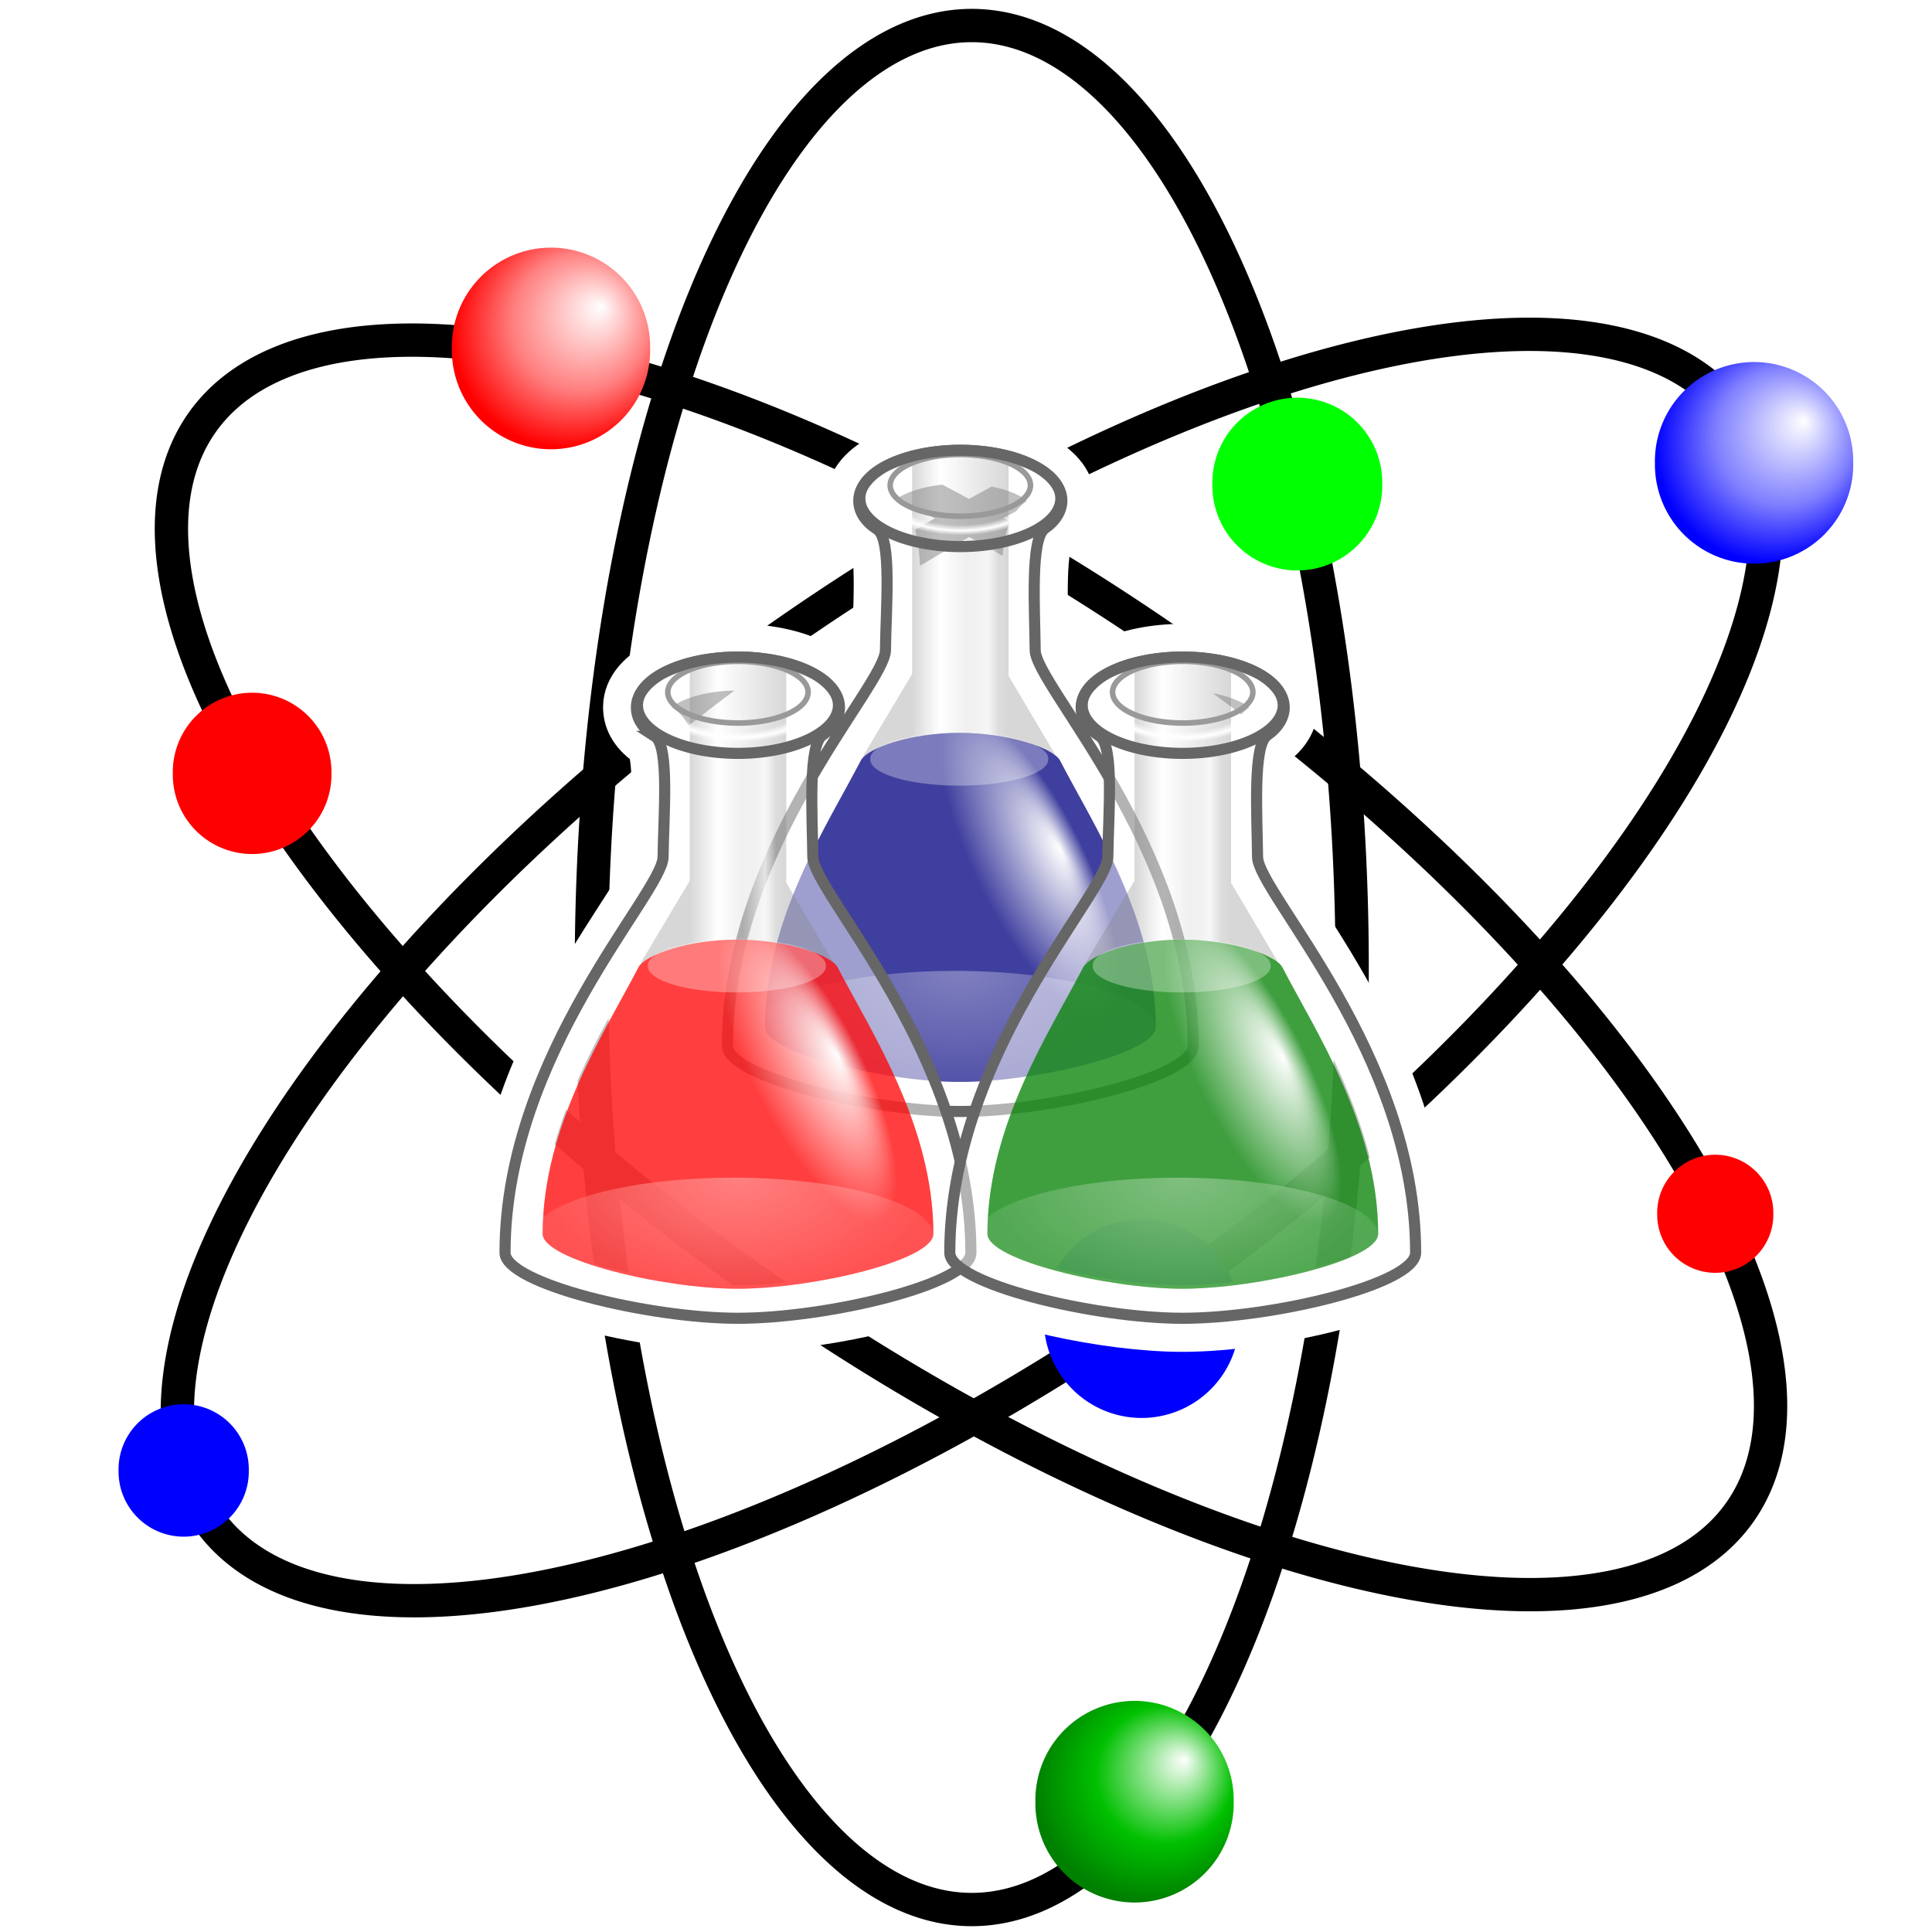 <svg xmlns="http://www.w3.org/2000/svg" xmlns:xlink="http://www.w3.org/1999/xlink" version="1.0" width="87" height="87"><defs><linearGradient id="h"><stop style="stop-color:#fff;stop-opacity:1" offset="0"/><stop style="stop-color:#00c000;stop-opacity:1" offset=".593"/><stop style="stop-color:green;stop-opacity:1" offset="1"/></linearGradient><linearGradient id="g"><stop style="stop-color:#fff;stop-opacity:1" offset="0"/><stop style="stop-color:#7f7fff;stop-opacity:1" offset=".593"/><stop style="stop-color:#00f;stop-opacity:1" offset="1"/></linearGradient><linearGradient id="f"><stop style="stop-color:#fff;stop-opacity:1" offset="0"/><stop style="stop-color:#ff7f7f;stop-opacity:1" offset=".593"/><stop style="stop-color:red;stop-opacity:1" offset="1"/></linearGradient><linearGradient id="e"><stop style="stop-color:#fff;stop-opacity:1" offset="0"/><stop style="stop-color:#fff;stop-opacity:.314" offset="1"/></linearGradient><linearGradient id="c"><stop style="stop-color:#fff;stop-opacity:0" offset="0"/><stop style="stop-color:#fff;stop-opacity:0" offset=".55"/><stop style="stop-color:#fff;stop-opacity:.694" offset=".78"/><stop style="stop-color:#fff;stop-opacity:0" offset=".894"/><stop style="stop-color:#fff;stop-opacity:0" offset="1"/></linearGradient><linearGradient id="b"><stop style="stop-color:#fff;stop-opacity:0" offset="0"/><stop style="stop-color:#fff;stop-opacity:0" offset=".62"/><stop style="stop-color:#fff;stop-opacity:1" offset=".72"/><stop style="stop-color:#fff;stop-opacity:0" offset=".8"/><stop style="stop-color:#fff;stop-opacity:0" offset="1"/></linearGradient><linearGradient id="a"><stop style="stop-color:#fff;stop-opacity:1" offset="0"/><stop style="stop-color:#fff;stop-opacity:0" offset="1"/></linearGradient><linearGradient id="d"><stop style="stop-color:gray;stop-opacity:.314" offset="0"/><stop style="stop-color:gray;stop-opacity:0" offset=".288"/><stop style="stop-color:gray;stop-opacity:.314" offset="1"/></linearGradient><linearGradient x1="31.063" y1="36.203" x2="35.406" y2="36.203" id="o" xlink:href="#c" gradientUnits="userSpaceOnUse" gradientTransform="translate(-299.2 665.264)"/><linearGradient x1="31.063" y1="36.203" x2="35.406" y2="36.203" id="m" xlink:href="#d" gradientUnits="userSpaceOnUse" gradientTransform="translate(-299.2 665.264)"/><linearGradient x1="31.063" y1="36.203" x2="35.406" y2="36.203" id="y" xlink:href="#c" gradientUnits="userSpaceOnUse" gradientTransform="translate(-289.186 674.576)"/><linearGradient x1="31.063" y1="36.203" x2="35.406" y2="36.203" id="w" xlink:href="#d" gradientUnits="userSpaceOnUse" gradientTransform="translate(-289.186 674.576)"/><linearGradient x1="31.063" y1="36.203" x2="35.406" y2="36.203" id="t" xlink:href="#c" gradientUnits="userSpaceOnUse" gradientTransform="translate(-309.214 674.576)"/><linearGradient x1="31.063" y1="36.203" x2="35.406" y2="36.203" id="r" xlink:href="#d" gradientUnits="userSpaceOnUse" gradientTransform="translate(-309.214 674.576)"/><radialGradient cx="10.741" cy="34.213" r="3.572" fx="9.721" fy="34.997" id="i" xlink:href="#f" gradientUnits="userSpaceOnUse" gradientTransform="matrix(-1.171 0 0 -1.171 24.548 74.292)"/><radialGradient cx="10.741" cy="34.213" r="3.572" fx="9.721" fy="34.997" id="j" xlink:href="#g" gradientUnits="userSpaceOnUse" gradientTransform="matrix(-1.172 0 0 -1.171 24.552 74.292)"/><radialGradient cx="10.741" cy="34.213" r="3.572" fx="9.721" fy="34.997" id="k" xlink:href="#h" gradientUnits="userSpaceOnUse" gradientTransform="matrix(-1.172 0 0 -1.171 24.552 74.292)"/><radialGradient cx="36.88" cy="48.759" r="8.797" fx="36.908" fy="43.354" id="q" xlink:href="#a" gradientUnits="userSpaceOnUse" gradientTransform="matrix(.382 .776 -.252 .124 -264.643 678.793)"/><radialGradient cx="33.234" cy="46.734" r="8.797" fx="33.234" fy="46.734" id="p" xlink:href="#e" gradientUnits="userSpaceOnUse" gradientTransform="matrix(-1 0 0 -.568 -232.732 744.858)"/><radialGradient cx="33.234" cy="30.884" r="4.516" fx="33.234" fy="30.884" id="n" xlink:href="#b" gradientUnits="userSpaceOnUse" gradientTransform="matrix(-1.125 0 0 -.575 -228.567 714.361)"/><radialGradient cx="36.88" cy="48.759" r="8.797" fx="36.908" fy="43.354" id="A" xlink:href="#a" gradientUnits="userSpaceOnUse" gradientTransform="matrix(.382 .776 -.252 .124 -254.63 688.106)"/><radialGradient cx="33.234" cy="46.734" r="8.797" fx="33.234" fy="46.734" id="z" xlink:href="#e" gradientUnits="userSpaceOnUse" gradientTransform="matrix(-1 0 0 -.568 -222.718 754.17)"/><radialGradient cx="33.234" cy="30.884" r="4.516" fx="33.234" fy="30.884" id="x" xlink:href="#b" gradientUnits="userSpaceOnUse" gradientTransform="matrix(-1.125 0 0 -.575 -218.553 723.673)"/><radialGradient cx="36.88" cy="48.759" r="8.797" fx="36.908" fy="43.354" id="v" xlink:href="#a" gradientUnits="userSpaceOnUse" gradientTransform="matrix(.382 .76 -.251 .126 -274.707 688.593)"/><radialGradient cx="33.234" cy="46.734" r="8.797" fx="33.234" fy="46.734" id="u" xlink:href="#e" gradientUnits="userSpaceOnUse" gradientTransform="matrix(-1 0 0 -.568 -242.746 754.17)"/><radialGradient cx="33.234" cy="30.884" r="4.516" fx="33.234" fy="30.884" id="s" xlink:href="#b" gradientUnits="userSpaceOnUse" gradientTransform="matrix(-1.125 0 0 -.575 -238.581 723.673)"/><filter id="l"><feGaussianBlur stdDeviation="1.014"/></filter></defs><path d="M60.721 41.587a16.328 40.438 0 1 1-32.656 0 16.328 40.438 0 1 1 32.656 0z" transform="matrix(1.049 0 0 1.049 -2.808 -.056)" style="opacity:1;fill:none;fill-opacity:.502;fill-rule:evenodd;stroke:#000;stroke-width:1.43;stroke-linecap:butt;stroke-linejoin:bevel;stroke-miterlimit:4;stroke-dasharray:none;stroke-dashoffset:0;stroke-opacity:1"/><path d="M60.721 41.587a16.328 40.438 0 1 1-32.656 0 16.328 40.438 0 1 1 32.656 0z" transform="scale(1.049) rotate(54.027 43.107 38.934)" style="opacity:1;fill:none;fill-opacity:.502;fill-rule:evenodd;stroke:#000;stroke-width:1.43;stroke-linecap:butt;stroke-linejoin:bevel;stroke-miterlimit:4;stroke-dasharray:none;stroke-dashoffset:0;stroke-opacity:1"/><path d="M60.721 41.587a16.328 40.438 0 1 1-32.656 0 16.328 40.438 0 1 1 32.656 0z" transform="matrix(-.607 .856 -.856 -.607 106.27 30.805)" style="opacity:1;fill:none;fill-opacity:.502;fill-rule:evenodd;stroke:#000;stroke-width:1.43;stroke-linecap:butt;stroke-linejoin:bevel;stroke-miterlimit:4;stroke-dasharray:none;stroke-dashoffset:0;stroke-opacity:1"/><path d="M14.925 34.826a3.572 3.572 0 1 1-7.143 0 3.572 3.572 0 1 1 7.143 0z" style="opacity:1;fill:red;fill-opacity:1;fill-rule:evenodd;stroke:none;stroke-width:1.5;stroke-linecap:butt;stroke-linejoin:bevel;stroke-miterlimit:4;stroke-dasharray:none;stroke-dashoffset:0;stroke-opacity:1"/><path d="M14.925 34.826a3.572 3.572 0 1 1-7.143 0 3.572 3.572 0 1 1 7.143 0z" transform="matrix(.732 0 0 .732 68.929 29.165)" style="opacity:1;fill:red;fill-opacity:1;fill-rule:evenodd;stroke:none;stroke-width:1.5;stroke-linecap:butt;stroke-linejoin:bevel;stroke-miterlimit:4;stroke-dasharray:none;stroke-dashoffset:0;stroke-opacity:1"/><path d="M14.925 34.826a3.572 3.572 0 1 1-7.143 0 3.572 3.572 0 1 1 7.143 0z" transform="matrix(1.25 0 0 1.25 10.62 -27.841)" style="opacity:1;fill:url(#i);fill-opacity:1;fill-rule:evenodd;stroke:none;stroke-width:1.5;stroke-linecap:butt;stroke-linejoin:bevel;stroke-miterlimit:4;stroke-dasharray:none;stroke-dashoffset:0;stroke-opacity:1"/><path d="M14.925 34.826a3.572 3.572 0 1 1-7.143 0 3.572 3.572 0 1 1 7.143 0z" transform="matrix(1.25 0 0 1.25 64.796 -22.69)" style="opacity:1;fill:url(#j);fill-opacity:1;fill-rule:evenodd;stroke:none;stroke-width:1.5;stroke-linecap:butt;stroke-linejoin:bevel;stroke-miterlimit:4;stroke-dasharray:none;stroke-dashoffset:0;stroke-opacity:1"/><path d="M14.925 34.826a3.572 3.572 0 1 1-7.143 0 3.572 3.572 0 1 1 7.143 0z" transform="matrix(1.25 0 0 1.25 36.898 37.6)" style="opacity:1;fill:url(#k);fill-opacity:1;fill-rule:evenodd;stroke:none;stroke-width:1.5;stroke-linecap:butt;stroke-linejoin:bevel;stroke-miterlimit:4;stroke-dasharray:none;stroke-dashoffset:0;stroke-opacity:1"/><path d="M14.925 34.826a3.572 3.572 0 1 1-7.143 0 3.572 3.572 0 1 1 7.143 0z" transform="matrix(.821 0 0 .821 -1.05 37.624)" style="opacity:1;fill:#00f;fill-opacity:1;fill-rule:evenodd;stroke:none;stroke-width:1.5;stroke-linecap:butt;stroke-linejoin:bevel;stroke-miterlimit:4;stroke-dasharray:none;stroke-dashoffset:0;stroke-opacity:1"/><path d="M14.925 34.826a3.572 3.572 0 1 1-7.143 0 3.572 3.572 0 1 1 7.143 0z" transform="matrix(1.232 0 0 1.232 37.42 16.472)" style="opacity:1;fill:#00f;fill-opacity:1;fill-rule:evenodd;stroke:none;stroke-width:1.5;stroke-linecap:butt;stroke-linejoin:bevel;stroke-miterlimit:4;stroke-dasharray:none;stroke-dashoffset:0;stroke-opacity:1"/><path d="M14.925 34.826a3.572 3.572 0 1 1-7.143 0 3.572 3.572 0 1 1 7.143 0z" transform="matrix(1.071 0 0 1.071 46.26 -15.5)" style="opacity:1;fill:#0f0;fill-opacity:1;fill-rule:evenodd;stroke:none;stroke-width:1.5;stroke-linecap:butt;stroke-linejoin:bevel;stroke-miterlimit:4;stroke-dasharray:none;stroke-dashoffset:0;stroke-opacity:1"/><path d="M43.25 20.281c-2.524 0-4.563 1.001-4.563 2.25 0 .504.25.937.813 1.313.66.424.394 3.575.375 5.437-.008.767-1.627 2.828-3.313 5.719.043-.93.176-1.671.47-1.875.502-.35.78-.82.78-1.281 0-1.25-2.07-2.25-4.593-2.25-2.524 0-4.563 1-4.563 2.25 0 .503.28.936.844 1.312.66.424.394 3.576.375 5.438-.017 1.612-7.125 8.855-7.125 17.812 0 1.388 6.447 2.969 10.469 2.969 3.38 0 8.488-1.092 10.031-2.281 1.552 1.174 6.625 2.281 10 2.281 4.02 0 10.5-1.55 10.5-2.969 0-8.957-7.108-16.2-7.125-17.812-.019-1.862-.217-5.014.438-5.469.502-.35.78-.82.78-1.281 0-1.25-2.07-2.25-4.593-2.25-2.524 0-4.563 1-4.563 2.25 0 .503.281.936.844 1.312.3.193.413.964.438 1.907-1.699-2.925-3.336-5.01-3.344-5.782-.019-1.862-.217-5.013.438-5.468.502-.35.75-.82.75-1.282 0-1.249-2.04-2.25-4.563-2.25zm-.625 29.75c.204.007.432.032.625.032.197 0 .417-.025.625-.032-.257.755-.446 1.543-.625 2.344-.179-.802-.368-1.588-.625-2.344z" style="fill:#fff;fill-opacity:.502;fill-rule:evenodd;stroke:#fff;stroke-width:3;stroke-linecap:butt;stroke-linejoin:miter;stroke-miterlimit:4;stroke-dasharray:none;stroke-opacity:1;filter:url(#l)"/><path d="M-269.705 698.424c.66.424.383 3.57.364 5.432-.016 1.612-7.117 8.86-7.117 17.817 0 1.388 6.467 2.954 10.488 2.954 4.02 0 10.489-1.534 10.489-2.954 0-8.957-7.1-16.205-7.117-17.817-.02-1.862-.222-5.024.432-5.48.502-.35.769-.799.769-1.26 0-1.25-2.049-2.263-4.573-2.263-2.523 0-4.572 1.013-4.572 2.262 0 .504.274.933.837 1.31z" style="fill:#fff;fill-opacity:.502;fill-rule:evenodd;stroke:#666;stroke-width:.5;stroke-linecap:butt;stroke-linejoin:miter;stroke-miterlimit:4;stroke-dasharray:none;stroke-opacity:1" transform="translate(309.214 -674.576)"/><path d="M-261.48 708.827c-.292-.566-2.321-1.25-4.533-1.25-2.211 0-4.146.684-4.438 1.25-1.475 2.854-4.312 7.11-4.312 12 0 1.164 5.407 2.468 8.781 2.468 3.374 0 8.813-1.277 8.813-2.468 0-4.89-2.837-9.146-4.311-12z" style="fill:navy;fill-opacity:.502;fill-rule:evenodd;stroke:none;stroke-width:.839px;stroke-linecap:butt;stroke-linejoin:miter;stroke-opacity:1" transform="translate(309.214 -674.576)"/><path d="M-268.138 695.14v9.78l-2.219 3.72h.063c.558-.52 2.304-1.063 4.281-1.063 1.935 0 3.73.521 4.344 1.03l-2.125-3.593v-9.875h-4.344z" style="fill:url(#m);fill-opacity:1;fill-rule:evenodd;stroke:none;stroke-width:1;stroke-linecap:butt;stroke-linejoin:bevel;stroke-miterlimit:4;stroke-dasharray:none;stroke-dashoffset:0;stroke-opacity:1" transform="translate(309.214 -674.576)"/><path d="M-265.982 694.858c-2.497 0-4.5.96-4.5 2.156 0 1.197 2.003 2.188 4.5 2.188 2.498 0 4.532-.991 4.532-2.188s-2.034-2.156-4.532-2.156zm0 .187c1.744 0 3.157.608 3.157 1.375 0 .768-1.413 1.407-3.157 1.407-1.743 0-3.156-.639-3.156-1.407 0-.767 1.413-1.375 3.156-1.375z" style="fill:url(#n);fill-opacity:1;fill-rule:evenodd;stroke:none;stroke-width:1;stroke-linecap:butt;stroke-linejoin:bevel;stroke-miterlimit:4;stroke-dasharray:none;stroke-dashoffset:0;stroke-opacity:1" transform="translate(309.214 -674.576)"/><path d="M36.295 30.98a3.158 1.39 0 1 1-6.317 0 3.158 1.39 0 1 1 6.317 0z" transform="translate(10.108 -9.124)" style="fill:none;fill-opacity:1;fill-rule:evenodd;stroke:#999;stroke-width:.25;stroke-linecap:butt;stroke-linejoin:bevel;stroke-miterlimit:4;stroke-dasharray:none;stroke-dashoffset:0;stroke-opacity:1"/><path d="M-268.138 698.92v6l-2.219 3.72h.063c.558-.52 2.304-1.063 4.281-1.063 1.935 0 3.73.521 4.344 1.03l-2.125-3.593v-6.094a8.604 8.604 0 0 1-2.188.282 8.483 8.483 0 0 1-2.156-.282z" style="fill:url(#o);fill-opacity:1;fill-rule:evenodd;stroke:none;stroke-width:1;stroke-linecap:butt;stroke-linejoin:bevel;stroke-miterlimit:4;stroke-dasharray:none;stroke-dashoffset:0;stroke-opacity:1" transform="translate(309.214 -674.576)"/><path d="M37.85 31.71a4.525 2.168 0 1 1-9.05 0 4.525 2.168 0 1 1 9.05 0z" transform="translate(9.92 -9.265)" style="fill:none;fill-opacity:1;fill-rule:evenodd;stroke:#666;stroke-width:.5;stroke-linecap:butt;stroke-linejoin:bevel;stroke-miterlimit:4;stroke-dasharray:none;stroke-dashoffset:0;stroke-opacity:1"/><path d="M-266.2 718.295c-3.955 0-7.314.752-8.532 1.782-.014.25-.03.497-.03.75 0 1.164 5.406 2.468 8.78 2.468 3.346 0 8.724-1.254 8.813-2.437-.117-1.417-4.124-2.563-9.031-2.563z" style="fill:url(#p);fill-opacity:1;fill-rule:evenodd;stroke:none;stroke-width:1;stroke-linecap:butt;stroke-linejoin:bevel;stroke-miterlimit:4;stroke-dasharray:none;stroke-dashoffset:0;stroke-opacity:1" transform="translate(309.214 -674.576)"/><path d="M-261.48 708.827c-.292-.566-2.321-1.25-4.533-1.25-2.211 0-4.146.684-4.438 1.25-1.475 2.854-4.312 7.11-4.312 12 0 1.164 5.407 2.468 8.781 2.468 3.374 0 8.813-1.277 8.813-2.468 0-4.89-2.837-9.146-4.311-12z" style="fill:navy;fill-opacity:.502;fill-rule:evenodd;stroke:none;stroke-width:.839px;stroke-linecap:butt;stroke-linejoin:miter;stroke-opacity:1" transform="translate(309.214 -674.576)"/><path d="M36.719 43.494a4.007 1.178 0 1 1-8.013 0 4.007 1.178 0 1 1 8.013 0z" transform="translate(10.485 -9.312)" style="fill:#fff;fill-opacity:.314;fill-rule:evenodd;stroke:none;stroke-width:1;stroke-linecap:butt;stroke-linejoin:bevel;stroke-miterlimit:4;stroke-dasharray:none;stroke-dashoffset:0;stroke-opacity:1"/><path d="M-261.48 708.827c-.292-.566-2.321-1.25-4.533-1.25-2.211 0-4.146.684-4.438 1.25-1.475 2.854-4.312 7.11-4.312 12 0 1.164 5.407 2.468 8.781 2.468 3.374 0 8.813-1.277 8.813-2.468 0-4.89-2.837-9.146-4.311-12z" style="fill:url(#q);fill-opacity:1;fill-rule:evenodd;stroke:none;stroke-width:.839px;stroke-linecap:butt;stroke-linejoin:miter;stroke-opacity:1" transform="translate(309.214 -674.576)"/><path d="M-279.72 707.736c.66.425.384 3.57.365 5.432-.016 1.612-7.117 8.86-7.117 17.817 0 1.388 6.467 2.954 10.488 2.954 4.02 0 10.49-1.534 10.49-2.954 0-8.957-7.102-16.205-7.118-17.817-.02-1.862-.222-5.024.432-5.48.502-.35.769-.799.769-1.26 0-1.25-2.049-2.263-4.573-2.263-2.523 0-4.572 1.014-4.572 2.263 0 .503.274.932.837 1.308z" style="fill:#fff;fill-opacity:.502;fill-rule:evenodd;stroke:#666;stroke-width:.5;stroke-linecap:butt;stroke-linejoin:miter;stroke-miterlimit:4;stroke-dasharray:none;stroke-opacity:1" transform="translate(309.214 -674.576)"/><path d="M-271.494 718.139c-.292-.565-2.321-1.25-4.533-1.25-2.211 0-4.146.685-4.438 1.25-1.475 2.854-4.312 7.11-4.312 12 0 1.164 5.407 2.469 8.781 2.469 3.374 0 8.813-1.278 8.813-2.469 0-4.89-2.837-9.146-4.311-12z" style="fill:red;fill-opacity:.502;fill-rule:evenodd;stroke:none;stroke-width:.839px;stroke-linecap:butt;stroke-linejoin:miter;stroke-opacity:1" transform="translate(309.214 -674.576)"/><path d="M-278.152 704.451v9.782l-2.219 3.718h.063c.558-.52 2.304-1.062 4.281-1.062 1.935 0 3.73.521 4.344 1.031l-2.125-3.594v-9.875h-4.344z" style="fill:url(#r);fill-opacity:1;fill-rule:evenodd;stroke:none;stroke-width:1;stroke-linecap:butt;stroke-linejoin:bevel;stroke-miterlimit:4;stroke-dasharray:none;stroke-dashoffset:0;stroke-opacity:1" transform="translate(309.214 -674.576)"/><path d="M-275.996 704.17c-2.497 0-4.5.96-4.5 2.156 0 1.197 2.003 2.188 4.5 2.188 2.498 0 4.532-.99 4.532-2.188 0-1.196-2.034-2.156-4.532-2.156zm0 .188c1.744 0 3.157.607 3.157 1.375 0 .767-1.413 1.406-3.157 1.406-1.743 0-3.156-.639-3.156-1.406 0-.768 1.413-1.375 3.156-1.375z" style="fill:url(#s);fill-opacity:1;fill-rule:evenodd;stroke:none;stroke-width:1;stroke-linecap:butt;stroke-linejoin:bevel;stroke-miterlimit:4;stroke-dasharray:none;stroke-dashoffset:0;stroke-opacity:1" transform="translate(309.214 -674.576)"/><path d="M36.295 30.98a3.158 1.39 0 1 1-6.317 0 3.158 1.39 0 1 1 6.317 0z" transform="translate(.094 .189)" style="fill:none;fill-opacity:1;fill-rule:evenodd;stroke:#999;stroke-width:.25;stroke-linecap:butt;stroke-linejoin:bevel;stroke-miterlimit:4;stroke-dasharray:none;stroke-dashoffset:0;stroke-opacity:1"/><path d="M-278.152 708.233v6l-2.219 3.718h.063c.558-.52 2.304-1.062 4.281-1.062 1.935 0 3.73.521 4.344 1.031l-2.125-3.594v-6.093a8.604 8.604 0 0 1-2.188.281 8.483 8.483 0 0 1-2.156-.281z" style="fill:url(#t);fill-opacity:1;fill-rule:evenodd;stroke:none;stroke-width:1;stroke-linecap:butt;stroke-linejoin:bevel;stroke-miterlimit:4;stroke-dasharray:none;stroke-dashoffset:0;stroke-opacity:1" transform="translate(309.214 -674.576)"/><path d="M37.85 31.71a4.525 2.168 0 1 1-9.05 0 4.525 2.168 0 1 1 9.05 0z" transform="translate(-.094 .047)" style="fill:none;fill-opacity:1;fill-rule:evenodd;stroke:#666;stroke-width:.5;stroke-linecap:butt;stroke-linejoin:bevel;stroke-miterlimit:4;stroke-dasharray:none;stroke-dashoffset:0;stroke-opacity:1"/><path d="M-276.214 727.608c-3.955 0-7.314.752-8.532 1.781-.014.25-.03.497-.03.75 0 1.164 5.406 2.469 8.78 2.469 3.346 0 8.724-1.255 8.813-2.438-.117-1.417-4.124-2.562-9.031-2.562z" style="fill:url(#u);fill-opacity:1;fill-rule:evenodd;stroke:none;stroke-width:1;stroke-linecap:butt;stroke-linejoin:bevel;stroke-miterlimit:4;stroke-dasharray:none;stroke-dashoffset:0;stroke-opacity:1" transform="translate(309.214 -674.576)"/><path d="M-271.494 718.139c-.292-.565-2.321-1.25-4.533-1.25-2.211 0-4.146.685-4.438 1.25-1.475 2.854-4.312 7.11-4.312 12 0 1.164 5.407 2.469 8.781 2.469 3.374 0 8.813-1.278 8.813-2.469 0-4.89-2.837-9.146-4.311-12z" style="fill:red;fill-opacity:.502;fill-rule:evenodd;stroke:none;stroke-width:.839px;stroke-linecap:butt;stroke-linejoin:miter;stroke-opacity:1" transform="translate(309.214 -674.576)"/><path d="M36.719 43.494a4.007 1.178 0 1 1-8.013 0 4.007 1.178 0 1 1 8.013 0z" transform="translate(.471)" style="fill:#fff;fill-opacity:.314;fill-rule:evenodd;stroke:none;stroke-width:1;stroke-linecap:butt;stroke-linejoin:bevel;stroke-miterlimit:4;stroke-dasharray:none;stroke-dashoffset:0;stroke-opacity:1"/><path d="M-271.494 718.139c-.292-.565-2.321-1.25-4.533-1.25-2.211 0-4.146.685-4.438 1.25-1.475 2.854-4.312 7.11-4.312 12 0 1.164 5.407 2.469 8.781 2.469 3.374 0 8.813-1.278 8.813-2.469 0-4.89-2.837-9.146-4.311-12z" style="fill:url(#v);fill-opacity:1;fill-rule:evenodd;stroke:none;stroke-width:.839px;stroke-linecap:butt;stroke-linejoin:miter;stroke-opacity:1" transform="translate(309.214 -674.576)"/><path d="M-259.691 707.736c.66.425.383 3.57.364 5.432-.017 1.612-7.117 8.86-7.117 17.817 0 1.388 6.467 2.954 10.488 2.954 4.02 0 10.489-1.534 10.489-2.954 0-8.957-7.1-16.205-7.118-17.817-.018-1.862-.221-5.024.433-5.48.502-.35.768-.799.768-1.26 0-1.25-2.048-2.263-4.572-2.263s-4.572 1.014-4.572 2.263c0 .503.274.932.837 1.308z" style="fill:#fff;fill-opacity:.502;fill-rule:evenodd;stroke:#666;stroke-width:.5;stroke-linecap:butt;stroke-linejoin:miter;stroke-miterlimit:4;stroke-dasharray:none;stroke-opacity:1" transform="translate(309.214 -674.576)"/><path d="M-251.466 718.139c-.292-.565-2.321-1.25-4.533-1.25s-4.146.685-4.438 1.25c-1.475 2.854-4.312 7.11-4.312 12 0 1.164 5.407 2.469 8.781 2.469 3.374 0 8.813-1.278 8.813-2.469 0-4.89-2.837-9.146-4.311-12z" style="fill:green;fill-opacity:.502;fill-rule:evenodd;stroke:none;stroke-width:.839px;stroke-linecap:butt;stroke-linejoin:miter;stroke-opacity:1" transform="translate(309.214 -674.576)"/><path d="M-258.124 704.451v9.782l-2.219 3.718h.063c.558-.52 2.304-1.062 4.281-1.062 1.935 0 3.73.521 4.344 1.031l-2.125-3.594v-9.875h-4.344z" style="fill:url(#w);fill-opacity:1;fill-rule:evenodd;stroke:none;stroke-width:1;stroke-linecap:butt;stroke-linejoin:bevel;stroke-miterlimit:4;stroke-dasharray:none;stroke-dashoffset:0;stroke-opacity:1" transform="translate(309.214 -674.576)"/><path d="M-255.968 704.17c-2.498 0-4.5.96-4.5 2.156 0 1.197 2.002 2.188 4.5 2.188s4.532-.99 4.532-2.188c0-1.196-2.034-2.156-4.532-2.156zm0 .188c1.744 0 3.157.607 3.157 1.375 0 .767-1.413 1.406-3.157 1.406-1.743 0-3.156-.639-3.156-1.406 0-.768 1.413-1.375 3.156-1.375z" style="fill:url(#x);fill-opacity:1;fill-rule:evenodd;stroke:none;stroke-width:1;stroke-linecap:butt;stroke-linejoin:bevel;stroke-miterlimit:4;stroke-dasharray:none;stroke-dashoffset:0;stroke-opacity:1" transform="translate(309.214 -674.576)"/><path d="M36.295 30.98a3.158 1.39 0 1 1-6.317 0 3.158 1.39 0 1 1 6.317 0z" transform="translate(20.122 .189)" style="fill:none;fill-opacity:1;fill-rule:evenodd;stroke:#999;stroke-width:.25;stroke-linecap:butt;stroke-linejoin:bevel;stroke-miterlimit:4;stroke-dasharray:none;stroke-dashoffset:0;stroke-opacity:1"/><path d="M-258.124 708.233v6l-2.219 3.718h.063c.558-.52 2.304-1.062 4.281-1.062 1.935 0 3.73.521 4.344 1.031l-2.125-3.594v-6.093a8.604 8.604 0 0 1-2.188.281 8.483 8.483 0 0 1-2.156-.281z" style="fill:url(#y);fill-opacity:1;fill-rule:evenodd;stroke:none;stroke-width:1;stroke-linecap:butt;stroke-linejoin:bevel;stroke-miterlimit:4;stroke-dasharray:none;stroke-dashoffset:0;stroke-opacity:1" transform="translate(309.214 -674.576)"/><path d="M37.85 31.71a4.525 2.168 0 1 1-9.05 0 4.525 2.168 0 1 1 9.05 0z" transform="translate(19.934 .047)" style="fill:none;fill-opacity:1;fill-rule:evenodd;stroke:#666;stroke-width:.5;stroke-linecap:butt;stroke-linejoin:bevel;stroke-miterlimit:4;stroke-dasharray:none;stroke-dashoffset:0;stroke-opacity:1"/><path d="M-256.186 727.608c-3.955 0-7.314.752-8.532 1.781-.014.25-.03.497-.03.75 0 1.164 5.406 2.469 8.78 2.469 3.346 0 8.724-1.255 8.813-2.438-.117-1.417-4.124-2.562-9.031-2.562z" style="fill:url(#z);fill-opacity:1;fill-rule:evenodd;stroke:none;stroke-width:1;stroke-linecap:butt;stroke-linejoin:bevel;stroke-miterlimit:4;stroke-dasharray:none;stroke-dashoffset:0;stroke-opacity:1" transform="translate(309.214 -674.576)"/><path d="M-251.466 718.139c-.292-.565-2.321-1.25-4.533-1.25s-4.146.685-4.438 1.25c-1.475 2.854-4.312 7.11-4.312 12 0 1.164 5.407 2.469 8.781 2.469 3.374 0 8.813-1.278 8.813-2.469 0-4.89-2.837-9.146-4.311-12z" style="fill:green;fill-opacity:.502;fill-rule:evenodd;stroke:none;stroke-width:.839px;stroke-linecap:butt;stroke-linejoin:miter;stroke-opacity:1" transform="translate(309.214 -674.576)"/><path d="M36.719 43.494a4.007 1.178 0 1 1-8.013 0 4.007 1.178 0 1 1 8.013 0z" transform="translate(20.5)" style="fill:#fff;fill-opacity:.314;fill-rule:evenodd;stroke:none;stroke-width:1;stroke-linecap:butt;stroke-linejoin:bevel;stroke-miterlimit:4;stroke-dasharray:none;stroke-dashoffset:0;stroke-opacity:1"/><path d="M-251.466 718.139c-.292-.565-2.321-1.25-4.533-1.25s-4.146.685-4.438 1.25c-1.475 2.854-4.312 7.11-4.312 12 0 1.164 5.407 2.469 8.781 2.469 3.374 0 8.813-1.278 8.813-2.469 0-4.89-2.837-9.146-4.311-12z" style="fill:url(#A);fill-opacity:1;fill-rule:evenodd;stroke:none;stroke-width:.839px;stroke-linecap:butt;stroke-linejoin:miter;stroke-opacity:1" transform="translate(309.214 -674.576)"/></svg>